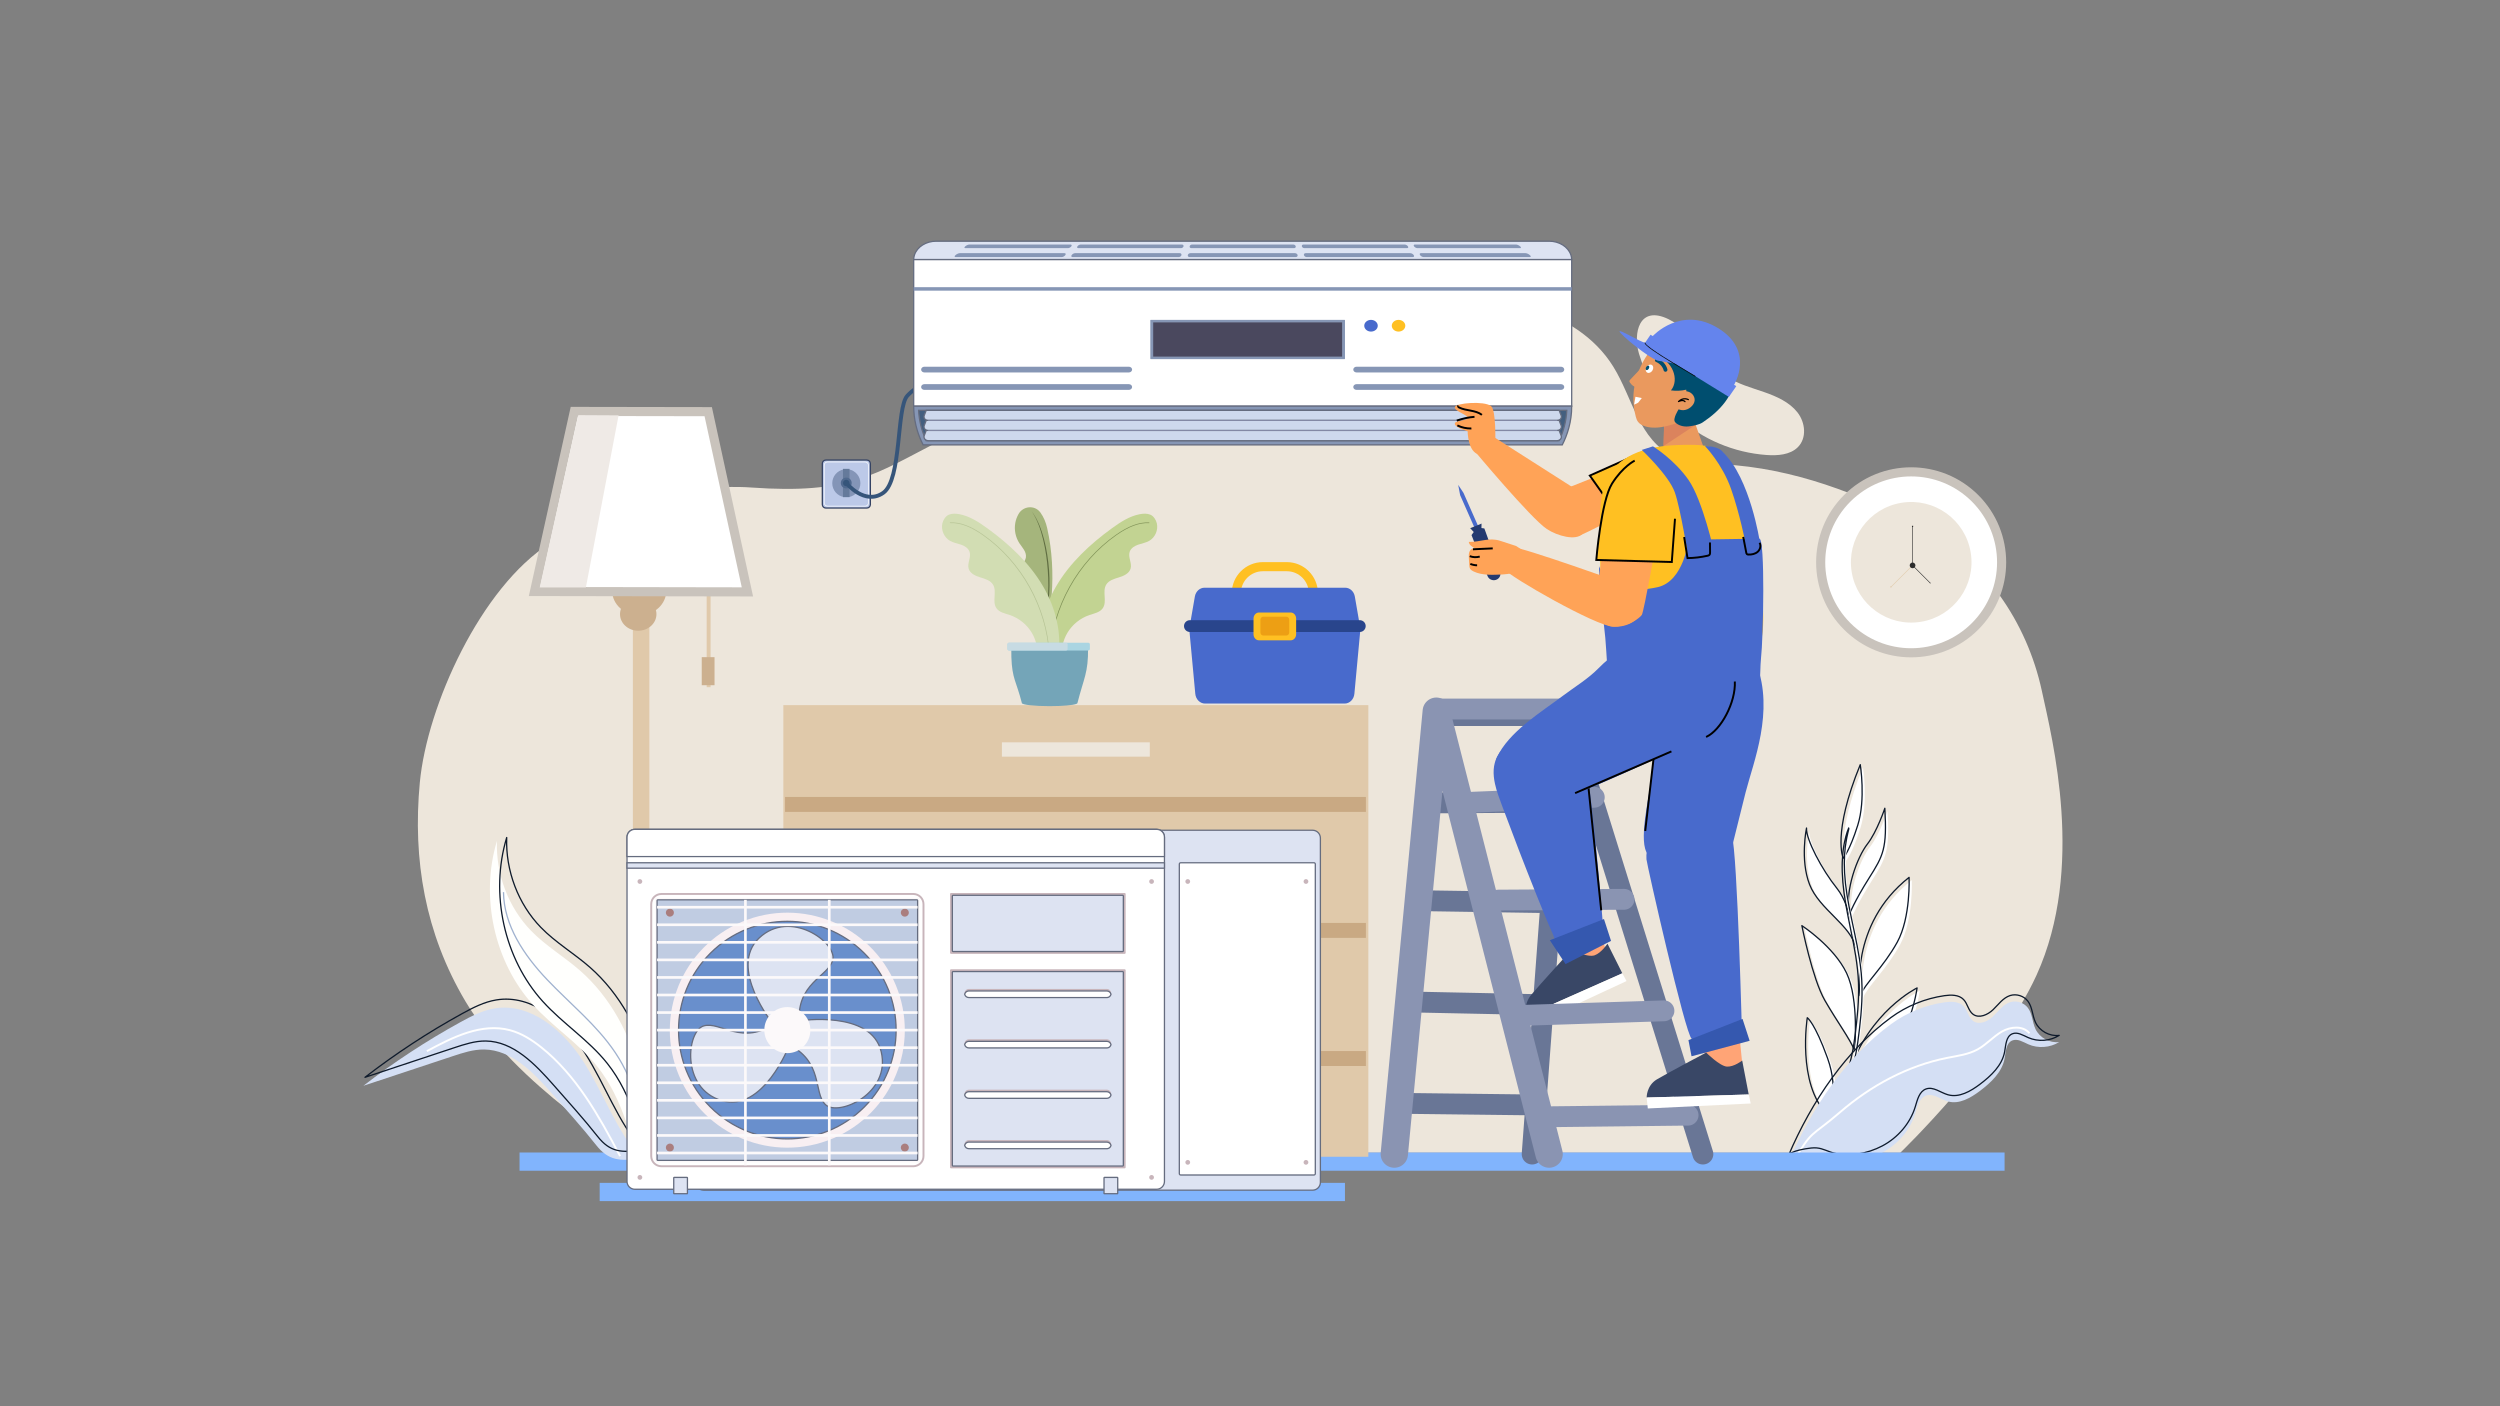 <?xml version="1.0" encoding="utf-8"?>
<svg xmlns="http://www.w3.org/2000/svg" enable-background="new 0 0 1920 1080" height="1080" viewBox="0 0 1920 1080" width="1920">
  <rect x="0" y="0" width="1920" height="1080" fill="#808080" stroke="none"/>
  <g id="Cloud_Bg">
    <path d="M754.03,885.31l-268.96,1.5c0,0-89.38-53.24-127.66-117.85c-30.88-52.12-40.57-108.57-35-167.86     c5.57-59.3,47-150.18,99.81-183.72c70.86-44.99,135.29-44.36,154.41-42.99c76.03,5.46,95.28-10.11,145.79-36.16     c110.57-57.03,239.9-100.06,365.81-110.32c56.64-4.61,122.3,7.8,150.75,53.64c14.89,23.99,19.8,56.68,46.48,68.95     c11.43,5.26,24.66,5.42,37.38,6.1c54.49,2.92,105.34,22.56,153.13,47.86c47.81,25.31,80.71,73.14,92.17,126.13     c8.12,37.54,33.3,136.09-4.03,218.22c-28.75,63.26-104.68,136.48-104.68,136.48H754.03z" fill="#ede6db"/>
    <path d="M1289.2,320.93c18.19,16.48,42.5,26.73,67.57,28.51c8.46,0.6,17.92-0.1,23.84-5.87    c7.18-6.99,5.96-19.09-0.2-26.91c-6.16-7.82-15.96-12.21-25.62-15.56c-9.66-3.35-19.78-6.04-28.22-11.62    c-17.89-11.82-25.7-34.87-45.08-44.32c-22.89-11.16-27.35,10.98-22.73,26.53C1264.31,290.37,1274.33,307.46,1289.2,320.93z" fill="#ede6db"/>
  </g>
  <g id="Leaf">
    <g id="Layer_21">
      <path d="M1417.65,661.22c0,0-8.68-18.71,13.09-71.85c0,0,4.34,26.66-1.94,46.55     C1422.52,655.8,1417.65,661.22,1417.65,661.22z" fill="#fff"/>
      <path d="M1415.59,659.11c0,0-8.68-18.71,13.09-71.85c0,0,4.34,26.66-1.94,46.55     C1420.46,653.69,1415.59,659.11,1415.59,659.11z" fill="none" stroke="#0e1a2b" stroke-linecap="round" stroke-linejoin="round" stroke-miterlimit="10"/>
    </g>
    <g id="Layer_20">
      <path d="M1427.27,729.95c0,0-2.66-30.94-14.31-45.42c-11.66-14.48-24.06-38-23.48-46.48c0,0-5.09,24.2,2.34,43.36     C1399.25,700.56,1423.81,712.82,1427.27,729.95z" fill="#fff"/>
      <path d="M1425.2,727.84c0,0-2.66-30.95-14.31-45.43c-11.66-14.48-24.06-38-23.48-46.48c0,0-5.09,24.2,2.34,43.36     C1397.19,698.45,1421.75,710.71,1425.2,727.84z" fill="none" stroke="#0e1a2b" stroke-linecap="round" stroke-linejoin="round" stroke-miterlimit="10"/>
    </g>
    <g id="Layer_19">
      <path d="M1422.34,704.35c0,0,4.04-10.25,15.11-27.79c11.07-17.54,13.94-22.6,12.17-53.71c0,0-5.98,17.98-13.46,27.57     C1428.69,660.01,1418.71,685.8,1422.34,704.35z" fill="#fff"/>
      <path d="M1420.27,702.24c0,0,4.04-10.25,15.11-27.79c11.07-17.54,13.94-22.6,12.17-53.71c0,0-5.98,17.98-13.46,27.57     C1426.62,657.9,1416.64,683.7,1420.27,702.24z" fill="none" stroke="#0e1a2b" stroke-linecap="round" stroke-linejoin="round" stroke-miterlimit="10"/>
    </g>
    <g id="Layer_18">
      <path d="M1430.68,766.74c0,0-8.72-54.32,37.56-90.81c0,0,1.39,30.68-9.06,49.72S1433.92,757.91,1430.68,766.74z" fill="#fff"/>
      <path d="M1428.61,764.63c0,0-8.72-54.32,37.56-90.81c0,0,1.39,30.68-9.06,49.72     C1446.67,742.58,1431.86,755.8,1428.61,764.63z" fill="none" stroke="#0e1a2b" stroke-linecap="round" stroke-linejoin="round" stroke-miterlimit="10"/>
    </g>
    <g id="Layer_17">
      <path d="M1426.38,808.95c0,0,3.68-39.11-6.15-59.57c-9.83-20.46-34.33-36.39-34.33-36.39s8.03,40.69,17.64,57.41     C1413.14,787.11,1423.04,800.21,1426.38,808.95z" fill="#fff"/>
      <path d="M1424.31,806.85c0,0,3.68-39.11-6.15-59.57c-9.83-20.46-34.33-36.39-34.33-36.39s8.03,40.69,17.64,57.41     C1411.08,785.01,1420.98,798.1,1424.31,806.85z" fill="none" stroke="#0e1a2b" stroke-linecap="round" stroke-linejoin="round" stroke-miterlimit="10"/>
    </g>
    <g id="Layer_16">
      <path d="M1474.39,760.85c0,0-36.58,17.75-52.43,65.2c0,0,31.98-15.02,40.86-30.08     C1471.69,780.91,1474.39,760.85,1474.39,760.85z" fill="#fff"/>
      <path d="M1472.32,758.74c0,0-36.58,17.75-52.43,65.2c0,0,31.98-15.02,40.86-30.08     C1469.63,778.8,1472.32,758.74,1472.32,758.74z" fill="none" stroke="#0e1a2b" stroke-linecap="round" stroke-linejoin="round" stroke-miterlimit="10"/>
    </g>
    <g id="Layer_15">
      <path d="M1405.43,857.93c0,0,9.96-16.02,0.16-43.22c-9.8-27.21-15.54-30.98-15.54-30.98S1382,834.66,1405.43,857.93z" fill="#fff"/>
      <path d="M1403.37,855.82c0,0,9.96-16.02,0.16-43.22c-9.8-27.21-15.54-30.98-15.54-30.98     S1379.94,832.55,1403.37,855.82z" fill="none" stroke="#0e1a2b" stroke-linecap="round" stroke-linejoin="round" stroke-miterlimit="10"/>
    </g>
    <g id="Layer_14">
      <path d="M1399.1,862.24c-0.46,0.58-0.91,1.15-1.35,1.72c-0.44,0.57-0.87,1.13-1.33,1.66      c-0.89,1.08-1.76,2.12-2.59,3.13c-0.86,0.98-1.64,1.88-2.33,2.71c-0.34,0.42-0.67,0.8-0.99,1.16c-0.31,0.37-0.6,0.71-0.88,1.03      c-1.06,1.29-1.51,2.04-1.33,2.24c0.17,0.19,0.53,0.13,1.08-0.19c0.55-0.32,1.24-0.81,2.06-1.49c0.85-0.67,1.77-1.57,2.84-2.65      c0.53-0.54,1.12-1.1,1.7-1.74c0.58-0.64,1.21-1.32,1.87-2.05c1.42-1.59,4.83-5.38,9.43-11.94c0.56-0.83,1.13-1.69,1.71-2.58      c0.29-0.44,0.59-0.89,0.89-1.34c0.29-0.46,0.57-0.93,0.86-1.41c0.58-0.96,1.18-1.93,1.77-2.94c0.57-1.02,1.15-2.08,1.75-3.15      c2.32-4.34,4.62-9.21,6.7-14.67c2.08-5.45,3.84-11.37,5.2-17.71c1.33-6.34,2.21-13.06,3.02-20.07c0.81-7.01,1.5-14.1,1.81-21.28      c0.31-7.17,0.25-14.43-0.44-21.69c-1.35-14.52-4.62-28.22-7.39-41.47c-1.41-6.62-2.63-12.88-3.57-18.8      c-0.93-5.92-1.54-11.52-1.83-16.76c-0.59-10.47,0.16-18.91,1.35-25.18c0.15-0.78,0.28-1.52,0.41-2.21      c0.16-0.68,0.3-1.31,0.43-1.9c0.13-0.59,0.25-1.12,0.35-1.61c0.12-0.48,0.24-0.92,0.33-1.31c0.39-1.55,0.53-2.35,0.42-2.39      c-0.08-0.03-0.39,0.69-0.93,2.16c-0.13,0.37-0.28,0.78-0.45,1.25c-0.14,0.47-0.29,0.99-0.46,1.55      c-0.16,0.57-0.34,1.18-0.54,1.84c-0.17,0.66-0.33,1.38-0.52,2.15c-0.39,1.52-0.67,3.2-1.01,4.99c-0.26,1.8-0.57,3.74-0.75,5.81      c-0.41,4.14-0.6,8.81-0.44,13.99c0.15,5.18,0.63,10.71,1.42,16.56c0.77,5.85,1.91,12.01,3.19,18.49      c1.29,6.48,2.69,13.03,3.96,19.67c0.65,3.32,1.23,6.67,1.78,10.04c0.53,3.38,1.01,6.78,1.37,10.21      c1.56,13.73,0.77,27.33-0.66,40.59c-0.73,6.63-1.48,12.94-2.46,18.84c-0.5,2.95-1.04,5.8-1.72,8.54      c-0.63,2.75-1.38,5.38-2.15,7.92c-3.17,10.14-7.09,18.01-10.49,23.98c-0.86,1.49-1.67,2.78-2.36,3.94      c-0.71,1.14-1.37,2.09-1.89,2.9c-1.05,1.63-1.78,2.57-2.02,2.93c-0.71,0.98-1.43,2.05-2.25,3.12c-0.4,0.54-0.82,1.09-1.24,1.66      c-0.21,0.29-0.42,0.57-0.64,0.87C1399.56,861.67,1399.33,861.95,1399.1,862.24z" fill="#fff"/>
      <path d="M1397.99,860.65c-0.46,0.58-0.91,1.15-1.36,1.72c-0.44,0.57-0.87,1.13-1.33,1.66      c-0.89,1.08-1.76,2.12-2.59,3.13c-0.86,0.98-1.64,1.88-2.33,2.71c-0.34,0.42-0.67,0.8-0.99,1.16c-0.31,0.37-0.6,0.71-0.88,1.03      c-1.06,1.29-1.51,2.04-1.33,2.24c0.17,0.19,0.53,0.13,1.08-0.19c0.55-0.32,1.24-0.81,2.06-1.49c0.85-0.67,1.77-1.57,2.84-2.65      c0.53-0.54,1.12-1.1,1.7-1.74c0.58-0.64,1.21-1.32,1.87-2.05c1.42-1.59,4.83-5.38,9.43-11.94c0.56-0.83,1.12-1.69,1.71-2.58      c0.29-0.44,0.59-0.89,0.89-1.34c0.29-0.46,0.57-0.93,0.86-1.41c0.58-0.96,1.18-1.93,1.77-2.94c0.57-1.02,1.15-2.08,1.75-3.15      c2.32-4.34,4.62-9.21,6.7-14.67c2.08-5.45,3.84-11.37,5.2-17.71c1.33-6.34,2.21-13.06,3.02-20.07c0.81-7.01,1.5-14.1,1.81-21.28      c0.31-7.17,0.25-14.43-0.44-21.69c-1.35-14.52-4.62-28.22-7.39-41.47c-1.41-6.62-2.63-12.88-3.57-18.8      c-0.93-5.93-1.54-11.52-1.83-16.76c-0.59-10.47,0.16-18.91,1.35-25.18c0.15-0.78,0.28-1.52,0.41-2.21      c0.16-0.68,0.3-1.31,0.43-1.9c0.13-0.59,0.25-1.12,0.35-1.61c0.12-0.48,0.24-0.92,0.33-1.31c0.39-1.55,0.53-2.35,0.42-2.39      c-0.08-0.03-0.39,0.69-0.93,2.16c-0.13,0.37-0.28,0.78-0.45,1.25c-0.14,0.47-0.29,0.99-0.46,1.55      c-0.16,0.57-0.34,1.18-0.54,1.84c-0.17,0.66-0.33,1.38-0.52,2.15c-0.39,1.52-0.67,3.2-1.01,4.99c-0.26,1.8-0.57,3.74-0.75,5.81      c-0.41,4.14-0.6,8.81-0.44,13.99c0.15,5.18,0.63,10.71,1.42,16.56c0.77,5.85,1.91,12.01,3.19,18.49      c1.29,6.49,2.69,13.03,3.96,19.67c0.65,3.32,1.23,6.67,1.78,10.04c0.53,3.38,1.01,6.78,1.37,10.21      c1.56,13.73,0.77,27.33-0.66,40.59c-0.73,6.63-1.48,12.94-2.46,18.84c-0.5,2.95-1.04,5.8-1.72,8.54      c-0.63,2.75-1.38,5.38-2.15,7.92c-3.17,10.14-7.09,18.01-10.49,23.98c-0.86,1.49-1.67,2.78-2.36,3.94      c-0.71,1.14-1.37,2.09-1.89,2.9c-1.05,1.63-1.78,2.57-2.02,2.93c-0.71,0.98-1.43,2.05-2.25,3.11c-0.4,0.54-0.82,1.09-1.24,1.66      c-0.21,0.29-0.42,0.57-0.64,0.87C1398.45,860.07,1398.22,860.36,1397.99,860.65z" fill="none" stroke="#0e1a2b" stroke-linecap="round" stroke-linejoin="round" stroke-miterlimit="10"/>
    </g>
  </g>
  <g id="Leaf_00000044156234271445104300000007090957042326517651_">
    <g id="Layer_23">
      <path d="M1407.27,832.63c12.88-17.62,27.9-33.54,44.98-46.06c12.06-8.84,26.31-14.65,41.1-16.78     c5.13-0.74,11.07-0.77,14.67,2.96c3.15,3.26,3.65,8.65,7.31,11.34c4.61,3.39,11.24,0.43,15.37-3.54     c4.13-3.97,7.61-9.1,13.06-10.85c4.87-1.56,10.62,0.28,13.69,4.36c3.46,4.6,3.34,10.96,5.77,16.17     c3.14,6.73,10.86,10.99,18.23,10.07c-7,4.39-16.2,5.05-23.75,1.71c-4-1.77-8.35-4.63-12.36-2.88c-4.78,2.09-4.82,8.65-5.78,13.78     c-1.95,10.51-10.43,18.48-18.97,24.92c-7.14,5.38-15.94,10.5-24.55,8.07c-5.71-1.61-11.2-6.46-16.8-4.47     c-5.24,1.86-6.7,8.37-8.32,13.7c-3.92,12.84-13.41,23.74-25.28,30.03c-11.49,6.09-27.13,9.16-39.64,4.77     c-5.61-1.97-8.66-3.82-15.08-3.13c-3.34,0.36-15.84,2.15-17.36,5.73C1382.31,872.01,1393.58,851.36,1407.27,832.63z" fill="#d4dff4"/>
      <path d="M1376.63,893.53c15.57-26.9,13.09-19.15,36.63-39.45c23.54-20.29,51.78-35.61,82.27-41.65     c7.94-1.57,16.2-2.58,23.29-6.49c6.75-3.72,11.94-9.82,18.62-13.68c6.68-3.86,16.35-4.71,21.18,1.31" fill="none" stroke="#fff" stroke-miterlimit="10" stroke-width="1.5"/>
    </g>
    <path d="M1407.27,827.51c12.88-17.62,27.9-33.54,44.98-46.06c12.06-8.84,26.31-14.65,41.1-16.78    c5.13-0.74,11.07-0.77,14.67,2.96c3.15,3.26,3.65,8.65,7.31,11.34c4.61,3.39,11.24,0.43,15.37-3.54    c4.13-3.97,7.61-9.1,13.06-10.85c4.87-1.56,10.62,0.28,13.69,4.36c3.46,4.6,3.34,10.96,5.77,16.17    c3.14,6.73,10.86,10.99,18.23,10.07c-7,4.39-16.2,5.05-23.75,1.71c-4-1.77-8.35-4.63-12.36-2.88c-4.78,2.09-4.82,8.65-5.78,13.78    c-1.95,10.51-10.43,18.48-18.97,24.92c-7.14,5.38-15.94,10.5-24.55,8.07c-5.71-1.61-11.2-6.46-16.8-4.47    c-5.24,1.86-6.7,8.37-8.32,13.7c-3.92,12.84-13.41,23.74-25.28,30.03c-11.49,6.09-27.13,9.16-39.64,4.77    c-5.61-1.97-8.66-3.82-15.08-3.13c-3.34,0.36-15.84,2.15-17.36,5.73C1382.31,866.89,1393.58,846.24,1407.27,827.51z" fill="none" id="Layer_22" stroke="#0e1a2b" stroke-linecap="round" stroke-linejoin="round" stroke-miterlimit="10"/>
  </g>
  <line fill="none" id="Line" stroke="#81b4fd" stroke-miterlimit="10" stroke-width="14" x1="399.01" x2="1539.51" y1="892.12" y2="892.12"/>
  <g id="Table">
    <rect fill="#e0c9aa" height="346.85" width="449.28" x="601.61" y="541.54"/>
    <rect fill="#c9a983" height="11.48" width="446.09" x="602.92" y="612.06"/>
    <rect fill="#c9a983" height="11.48" width="446.09" x="602.92" y="708.81"/>
    <rect fill="#c9a983" height="11.48" width="446.09" x="602.92" y="807.21"/>
    <line fill="none" stroke="#ede6db" stroke-miterlimit="10" stroke-width="11" x1="769.46" x2="883.04" y1="575.61" y2="575.61"/>
    <line fill="none" stroke="#ede6db" stroke-miterlimit="10" stroke-width="11" x1="769.46" x2="883.04" y1="672.36" y2="672.36"/>
    <line fill="none" stroke="#ede6db" stroke-miterlimit="10" stroke-width="11" x1="769.46" x2="883.04" y1="765.84" y2="765.84"/>
  </g>
  <g id="tool_Box">
    <path d="M1008.67,462.42h-59.18v-6.79c0-11.28,9.15-20.43,20.43-20.43h18.32c11.28,0,20.43,9.15,20.43,20.43V462.42z" fill="none" stroke="#ffc022" stroke-miterlimit="10" stroke-width="7"/>
    <path d="M1032.67,540.34H925.48c-3.86,0-7.1-3.24-7.5-7.5l-4.82-51.74h131.83l-4.82,51.74    C1039.77,537.1,1036.54,540.34,1032.67,540.34z" fill="#486acc"/>
    <path d="M1044.85,483.23H913.3l4.35-25.09c0.68-3.94,3.79-6.78,7.4-6.78h108.06c3.61,0,6.72,2.85,7.4,6.78    L1044.85,483.23z" fill="#486acc"/>
    <path d="M1044.3,485.37H913.85c-2.51,0-4.54-2.03-4.54-4.54l0,0c0-2.51,2.03-4.54,4.54-4.54h130.46    c2.51,0,4.54,2.03,4.54,4.54l0,0C1048.84,483.34,1046.81,485.37,1044.3,485.37z" fill="#29458c"/>
    <path d="M991.26,491.77h-24.38c-2.3,0-4.17-2.07-4.17-4.63v-12.1c0-2.55,1.87-4.63,4.17-4.63h24.38    c2.3,0,4.17,2.07,4.17,4.63v12.1C995.43,489.7,993.57,491.77,991.26,491.77z" fill="#ffc022"/>
    <path d="M987.99,488.07h-17.84c-1.19,0-2.15-1.07-2.15-2.38v-9.68c0-1.32,0.96-2.38,2.15-2.38h17.84    c1.19,0,2.15,1.07,2.15,2.38v9.68C990.14,487,989.18,488.07,987.99,488.07z" fill="#ed9f14"/>
  </g>
  <g id="Plant">
    <g id="Leaf_00000046327075053018236560000011870619021213078963_">
      <path d="M793.82,483.85c2.31-7.49,0.27-16.16-5.13-21.84c-1.96-2.06-4.52-4.23-4.26-7.06     c0.32-3.4,4.67-5.61,4.4-9.02c-0.24-3.06-4.1-4.7-4.77-7.7c-0.79-3.51,3.07-6.34,3.78-9.86c0.42-2.06-0.29-4.19-1.35-6     c-1.06-1.81-2.45-3.4-3.6-5.16c-2.96-4.54-4.11-10.23-3.16-15.56c0.43-2.41,1.29-4.75,2.5-6.88c3.51-6.16,12.16-7.06,16.54-1.49     c0.09,0.12,0.19,0.24,0.28,0.37c2.55,3.5,4.2,7.62,5.16,11.84c7.96,34.88,2.77,73.39-3.96,81.5L793.82,483.85z" fill="#a5b57c"/>
      <path d="M792.29,392.62c2.43,3.14,4.27,6.72,5.83,10.37c1.53,3.68,2.74,7.48,3.76,11.33     c1.03,3.85,1.79,7.76,2.42,11.69c0.62,3.93,1.08,7.89,1.38,11.86c0.27,3.97,0.4,7.95,0.34,11.93c-0.07,3.98-0.26,7.96-0.75,11.91     c-0.47,3.95-1.15,7.88-2.16,11.74c-1.04,3.84-2.36,7.62-4.26,11.11c1.7-3.59,2.92-7.37,3.79-11.23c0.9-3.85,1.49-7.77,1.87-11.7     c0.75-7.87,0.8-15.81,0.18-23.69c-0.54-7.89-1.7-15.74-3.54-23.43c-0.93-3.84-2.04-7.64-3.47-11.33     C796.27,399.48,794.54,395.9,792.29,392.62z" fill="#5f6d41"/>
    </g>
    <g id="Leaf_00000065076820085960892430000010463967760653804469_">
      <path d="M882.52,415.42c-2.59,1.45-5.6,1.91-8.41,2.89c-2.81,0.97-5.64,2.73-6.55,5.56     c-1.33,4.12,1.92,8.64,0.74,12.8c-1.06,3.73-5.15,5.6-8.85,6.73c-3.7,1.14-7.85,2.28-9.87,5.58c-3.25,5.3,0.9,13-2.63,18.12     c-2.22,3.22-6.52,4-10.22,5.24c-7.05,2.36-13.2,7.32-16.99,13.72c-3.38,5.7-4.86,12.5-4.2,19.09h-15.98     c-3.03-18.62,1.9-38.22,11.43-54.63c10.51-18.1,26.22-32.68,43.16-44.95c6.46-4.68,13.37-9.17,21.2-10.67     c2.68-0.51,5.54-0.65,8.08,0.37c2.54,1.02,4.42,4.03,5.03,6.69C889.65,407.09,887.1,412.85,882.52,415.42z" fill="#c2d392"/>
      <path d="M806.62,502.21l-0.5-0.03c1-17.69,6.23-35.49,15.12-51.48c8.89-15.99,21.26-29.82,35.76-40     c9.74-6.84,17.9-9.84,25.67-9.46l-0.02,0.5c-7.66-0.38-15.71,2.6-25.36,9.37C828.04,431.63,808.63,466.54,806.62,502.21z" fill="#7f9156"/>
    </g>
    <g id="Leaf_00000155854523873153815750000016634312960515128462_">
      <path d="M729.69,415.42c2.59,1.45,5.6,1.91,8.41,2.89c2.81,0.97,5.64,2.73,6.55,5.56c1.33,4.12-1.92,8.64-0.74,12.8     c1.06,3.73,5.15,5.6,8.85,6.73c3.7,1.14,7.85,2.28,9.87,5.58c3.25,5.3-0.9,13,2.63,18.12c2.22,3.22,6.52,4,10.22,5.24     c7.05,2.36,13.2,7.32,16.99,13.72c3.38,5.7,4.86,12.5,4.2,19.09h15.98c3.03-18.62-1.9-38.22-11.43-54.63     c-10.51-18.1-26.22-32.68-43.17-44.95c-6.46-4.68-13.37-9.17-21.2-10.67c-2.69-0.51-5.54-0.65-8.08,0.37     c-2.54,1.02-4.42,4.03-5.03,6.69C722.56,407.09,725.11,412.85,729.69,415.42z" fill="#d2ddb3"/>
      <path d="M805.59,502.21c-2.01-35.67-21.43-70.58-50.67-91.1c-9.65-6.77-17.7-9.75-25.36-9.37l-0.03-0.5     c7.77-0.39,15.93,2.62,25.67,9.46c14.5,10.18,26.87,24.01,35.76,40c8.89,15.99,14.12,33.79,15.12,51.48L805.59,502.21z" fill="#62743a" opacity=".25"/>
    </g>
    <g id="Pot">
      <path d="M827.48,539.93c0,1.03-5.69,1.9-13.69,2.24c-2.38,0.11-4.96,0.16-7.66,0.16c-5.9,0-11.23-0.27-15.09-0.7     c-3.87-0.43-6.25-1.03-6.25-1.69c-4.27-16.87-7.51-18.41-8.06-35.35c-0.09-2.66-0.11-5.32-0.06-7.97h58.93l0.02,0.95     C835.87,516.77,832.34,520.73,827.48,539.93z" fill="#74a5b8"/>
      <path d="M837.02,494.82v3.57c0,0.66-0.54,1.2-1.21,1.2h-60.85c-0.66,0-1.21-0.54-1.21-1.2v-3.57     c0-0.66,0.54-1.2,1.21-1.2h60.85C836.48,493.62,837.02,494.16,837.02,494.82z" fill="#aad5e2"/>
      <path d="M819.94,494.82v3.57c0,0.66-0.54,1.2-1.21,1.2h-43.77c-0.66,0-1.21-0.54-1.21-1.2v-3.57     c0-0.66,0.54-1.2,1.21-1.2h43.77C819.41,493.62,819.94,494.16,819.94,494.82z" fill="#c7dbe3"/>
    </g>
  </g>
  <g id="lamp">
    <line fill="none" stroke="#e0c9aa" stroke-miterlimit="10" stroke-width="3" x1="544.22" x2="544.22" y1="437.79" y2="527.76"/>
    <rect fill="#ccb08f" height="21.55" width="9.83" x="538.93" y="504.7"/>
    <rect fill="#e0c9aa" height="477.06" width="12.66" x="486.05" y="411.33"/>
    <ellipse cx="490.92" cy="453.67" fill="#ccb08f" rx="20.79" ry="18.9"/>
    <ellipse cx="490.16" cy="471.68" fill="#ccb08f" rx="13.99" ry="12.72"/>
    <polygon fill="#fff" points="574.02 454.57 410.5 454.27 441.11 315.98 543.91 316.16" stroke="#c9c3bc" stroke-miterlimit="10" stroke-width="7"/>
    <polygon fill="#efeae6" points="449.96 451.18 475.07 318.99 444.12 318.82 414.51 451.18"/>
  </g>
  <g id="Leaf_00000142143440731758636520000015224785535496227248_">
    <g id="Layer_33">
      <path d="M424.1,840.07c-14.3-16.28-31.12-33.81-52.29-34.06c-8.26-0.1-16.3,2.54-24.18,5.15      c-22.85,7.57-45.71,15.15-68.56,22.72c23.59-18.21,48.51-34.55,74.47-48.83c8.38-4.61,17.03-9.06,26.39-10.6      c27.49-4.53,52.96,17.02,68.33,41.2c15.38,24.18,25.07,52.4,43.75,73.91c-15.99,2.59-24.84,1.69-34.21-10.17      C447.12,865.86,435.49,853.04,424.1,840.07z" fill="#d4dff4"/>
      <path d="M327.85,807.29c19.91-10.79,42.17-21.91,63.91-16.07c8.8,2.36,16.75,7.4,23.96,13.16      c26.77,21.39,44.34,52.67,60.51,83.53" fill="none" stroke="#fff" stroke-miterlimit="10" stroke-width="1.5"/>
    </g>
    <path d="M425.35,833.56c-14.3-16.28-31.12-33.81-52.29-34.06c-8.26-0.1-16.3,2.54-24.18,5.15    c-22.85,7.57-45.71,15.15-68.56,22.72c23.59-18.21,48.51-34.55,74.47-48.83c8.38-4.61,17.03-9.06,26.39-10.6    c27.49-4.53,52.96,17.02,68.33,41.2c15.38,24.18,25.07,52.4,43.75,73.91c-15.99,2.59-24.84,1.69-34.21-10.17    C448.37,859.36,436.74,846.53,425.35,833.56z" fill="none" id="Layer_32" stroke="#0e1a2b" stroke-linecap="round" stroke-linejoin="round" stroke-miterlimit="10"/>
  </g>
  <g id="Leaf_00000170967941335884049650000012274563361403672511_">
    <g id="Layer_31">
      <path d="M458.86,819.25c-14.34-18.03-34.1-30.5-49.51-47.55c-29.7-32.84-40.7-82.82-27.7-125.87      c-0.92,25.43,8.82,51.09,26.19,68.98c11.35,11.69,25.49,19.95,37.7,30.66c23.16,20.32,38.71,49.16,46.12,79.75      c5.04,20.8,9.53,48.57,4.1,69.47c-10.61-3.96-11.74-23.86-15.15-33.75C475.44,845.98,468.64,831.55,458.86,819.25z" fill="#fffffd"/>
      <path d="M386.68,685.17c0.3,25.63,15.86,48.59,33.51,67.18c17.65,18.59,38.13,34.81,52.37,56.12      c15.27,22.86,22.49,50.98,20.13,78.36" fill="none" stroke="#9fb1ce" stroke-miterlimit="10"/>
    </g>
    <path d="M466.35,816.64c-14.34-18.03-34.1-30.5-49.51-47.55c-29.7-32.84-40.7-82.82-27.7-125.87     c-0.92,25.43,8.82,51.09,26.19,68.98c11.35,11.69,25.49,19.95,37.7,30.66c23.16,20.32,38.71,49.16,46.12,79.75     c5.04,20.8,7.82,42.94,2.38,63.83c-10.61-3.96-10.02-18.22-13.43-28.12C482.93,843.38,476.13,828.94,466.35,816.64z" fill="none" id="Layer_30" stroke="#0e1a2b" stroke-linecap="round" stroke-linejoin="round" stroke-miterlimit="10"/>
  </g>
  <g id="Watch">
    <circle cx="1467.78" cy="431.86" fill="#fff" r="69.48" stroke="#c9c3bc" stroke-miterlimit="10" stroke-width="7" transform="rotate(-45.001 1467.782 431.88)"/>
    <circle cx="1467.78" cy="431.86" fill="#ede6db" r="46.31" transform="rotate(-9.213 1467.664 431.689)"/>
    <line fill="none" stroke="#e1ccaf" stroke-linecap="round" stroke-linejoin="round" stroke-width=".458" x1="1452.24" x2="1468.85" y1="450.83" y2="434.22"/>
    <rect fill="#e1ccaf" height=".91" transform="rotate(-45.004 1452.164 450.79)" width=".91" x="1451.8" y="450.36"/>
    <line fill="none" stroke="#2c2c2c" stroke-linecap="round" stroke-linejoin="round" stroke-width=".458" x1="1468.85" x2="1468.85" y1="434.22" y2="404.23"/>
    <rect fill="#2c2c2c" height=".91" width=".91" x="1468.39" y="403.8"/>
    <g>
      <line fill="none" stroke="#2c2c2c" stroke-linecap="round" stroke-linejoin="round" stroke-width=".458" x1="1482.46" x2="1468.85" y1="447.83" y2="434.22"/>
      <rect fill="#2c2c2c" height=".14" transform="rotate(-44.984 1482.4 447.86)" width=".89" x="1482.01" y="447.77"/>
    </g>
    <path d="M1471.04,434.22c0,1.21-0.98,2.19-2.19,2.19c-1.21,0-2.19-0.98-2.19-2.19c0-1.21,0.98-2.19,2.19-2.19    C1470.06,432.03,1471.04,433.01,1471.04,434.22z" fill="#2c2c2c"/>
  </g>
  <g id="AC">
    <path d="M668.43,387.47c0,1.5-1.21,2.71-2.72,2.71h-31.44c-1.5,0-2.72-1.21-2.72-2.71v-31.45       c0-1.5,1.21-2.71,2.72-2.71h31.44c1.5,0,2.72,1.21,2.72,2.71V387.47z" fill="#bcc9e8" stroke="#354363" stroke-miterlimit="10"/>
    <path d="M664.46,388.98h-28.94c-1.52,0-2.76-1.24-2.76-2.76v-28.94c0-1.52,1.24-2.76,2.76-2.76h28.94       c1.52,0,2.76,1.24,2.76,2.76v28.94C667.22,387.74,665.98,388.98,664.46,388.98z M635.52,355.05c-1.23,0-2.24,1-2.24,2.24v28.94       c0,1.23,1,2.23,2.24,2.23h28.94c1.23,0,2.23-1,2.23-2.23v-28.94c0-1.23-1-2.24-2.23-2.24H635.52z" fill="#fff"/>
    <path d="M660.78,371.11c0,5.3-3.81,9.71-8.85,10.63v-1.78c0-0.26-0.2-0.45-0.45-0.45h-2.82       c-0.25,0-0.45,0.2-0.45,0.45v1.81c-5.12-0.85-9.04-5.29-9.04-10.66c0-5.36,3.92-9.81,9.04-10.66v1.71       c0,0.25,0.21,0.45,0.45,0.45h2.82c0.25,0,0.45-0.2,0.45-0.45v-1.68C656.96,361.4,660.78,365.81,660.78,371.11z" fill="#8495b7"/>
    <rect fill="#657a9b" height="21.75" width="5.02" x="647.41" y="360.07"/>
    <path d="M654.1,370.95c0,2.31-1.87,4.18-4.18,4.18c-2.31,0-4.18-1.87-4.18-4.18s1.87-4.18,4.18-4.18     C652.23,366.77,654.1,368.64,654.1,370.95z" fill="#50698e"/>
    <path d="M652.43,370.95c0,1.39-1.12,2.51-2.51,2.51s-2.51-1.12-2.51-2.51s1.12-2.51,2.51-2.51     S652.43,369.56,652.43,370.95z" fill="#36557a"/>
    <path d="M649.92,370.95c0,0,14.22,17.57,28.44,7.53c14.22-10.04,10.04-65.25,18.4-74.45     c8.37-9.2,16.73-9.2,16.73-9.2" fill="none" stroke="#36557a" stroke-miterlimit="10" stroke-width="3"/>
    <g>
      <rect fill="#fff" height="112.64" stroke="#656c7f" stroke-miterlimit="10" width="505.35" x="701.71" y="199.3"/>
      <path d="M1207.06,311.94c0,12.05-3.36,22.11-7.24,29.71H708.95c-3.5-6.87-6.59-15.74-7.15-26.29      c-0.06-1.12-0.09-2.26-0.09-3.42H1207.06z" fill="#8696b5" stroke="#656c7f" stroke-miterlimit="10"/>
      <path d="M711.39,338.45c-3.49-7.42-5.48-15.22-5.9-23.23c0-0.03,0-0.06,0-0.08h497.81      c-0.41,8.04-2.4,15.86-5.91,23.32H711.39z" fill="#445f7f" stroke="#656c7f" stroke-miterlimit="10"/>
      <path d="M1032.66,275.81H883.74c-0.16,0-0.3-0.13-0.3-0.3v-29.55c0-0.16,0.13-0.3,0.3-0.3h148.92      c0.16,0,0.3,0.13,0.3,0.3v29.55C1032.95,275.67,1032.82,275.81,1032.66,275.81z" fill="#8696b5"/>
      <path d="M885.65,273.83v-26.19c0-0.03,0.03-0.06,0.06-0.06h144.96c0.03,0,0.06,0.03,0.06,0.06v26.19      c0,0.03-0.03,0.06-0.06,0.06H885.72C885.68,273.89,885.65,273.86,885.65,273.83z" fill="#4a485e"/>
      <path d="M1207.06,199.3H701.71c0-1.23,0.23-2.42,0.6-3.56c2.14-6.31,9.03-10.51,16.61-10.51h470.91      c7.58,0,14.47,4.2,16.61,10.51C1206.83,196.88,1207.06,198.07,1207.06,199.3z" fill="#dde3f2" stroke="#656c7f" stroke-miterlimit="10"/>
      <path d="M820.2,190.59h-78.84c-0.89,0-0.91-0.64-0.05-1.41l0,0c0.85-0.77,2.26-1.39,3.14-1.39h77.7      c0.88,0,1.17,0.62,0.64,1.39l0,0C822.26,189.95,821.1,190.59,820.2,190.59z" fill="#8696b5"/>
      <path d="M815.46,197.43h-81.62c-0.93,0-0.92-0.68,0-1.51l0,0c0.92-0.83,2.39-1.49,3.3-1.49h80.4      c0.91,0,1.2,0.66,0.63,1.49l0,0C817.6,196.75,816.39,197.43,815.46,197.43z" fill="#8696b5"/>
      <path d="M907,190.59h-78.84c-0.89,0-1.2-0.64-0.69-1.41l0,0c0.51-0.77,1.63-1.39,2.51-1.39h77.7      c0.88,0,1.45,0.62,1.27,1.39l0,0C908.77,189.95,907.9,190.59,907,190.59z" fill="#8696b5"/>
      <path d="M905.33,197.43h-81.62c-0.92,0-1.23-0.68-0.68-1.51l0,0c0.55-0.83,1.72-1.49,2.63-1.49h80.4      c0.91,0,1.49,0.66,1.3,1.49l0,0C907.17,196.75,906.26,197.43,905.33,197.43z" fill="#8696b5"/>
      <path d="M993.81,190.59h-78.84c-0.89,0-1.48-0.64-1.32-1.41l0,0c0.16-0.77,1.01-1.39,1.89-1.39h77.7      c0.88,0,1.73,0.62,1.89,1.39l0,0C995.29,189.95,994.7,190.59,993.81,190.59z" fill="#8696b5"/>
      <path d="M995.2,197.43h-81.62c-0.93,0-1.53-0.68-1.35-1.51l0,0c0.17-0.83,1.05-1.49,1.97-1.49h80.4      c0.91,0,1.79,0.66,1.97,1.49l0,0C996.73,196.75,996.12,197.43,995.2,197.43z" fill="#8696b5"/>
      <path d="M1080.61,190.59h-78.84c-0.89,0-1.77-0.64-1.95-1.41l0,0c-0.18-0.77,0.39-1.39,1.27-1.39h77.7      c0.88,0,2,0.62,2.51,1.39l0,0C1081.81,189.95,1081.5,190.59,1080.61,190.59z" fill="#8696b5"/>
      <path d="M1085.07,197.43h-81.62c-0.92,0-1.84-0.68-2.03-1.51l0,0c-0.2-0.83,0.39-1.49,1.3-1.49h80.4      c0.91,0,2.09,0.66,2.63,1.49l0,0C1086.29,196.75,1085.99,197.43,1085.07,197.43z" fill="#8696b5"/>
      <path d="M1167.41,190.59h-78.84c-0.89,0-2.05-0.64-2.59-1.41l0,0c-0.53-0.77-0.24-1.39,0.64-1.39h77.7      c0.88,0,2.28,0.62,3.14,1.39l0,0C1168.32,189.95,1168.3,190.59,1167.41,190.59z" fill="#8696b5"/>
      <path d="M1174.94,197.43h-81.62c-0.93,0-2.14-0.68-2.71-1.51l0,0c-0.57-0.83-0.28-1.49,0.63-1.49h80.4      c0.91,0,2.39,0.66,3.3,1.49l0,0C1175.86,196.75,1175.86,197.43,1174.94,197.43z" fill="#8696b5"/>
      <rect fill="#8696b5" height="2.68" width="505.35" x="701.71" y="220.55"/>
      <path d="M866.91,299.44H709.97c-1.41,0-2.55-0.99-2.55-2.21l0,0c0-1.22,1.14-2.21,2.55-2.21h156.94      c1.41,0,2.55,0.99,2.55,2.21l0,0C869.45,298.45,868.31,299.44,866.91,299.44z" fill="#8696b5"/>
      <path d="M1198.8,299.44h-156.94c-1.41,0-2.55-0.99-2.55-2.21l0,0c0-1.22,1.14-2.21,2.55-2.21h156.94      c1.41,0,2.55,0.99,2.55,2.21l0,0C1201.35,298.45,1200.21,299.44,1198.8,299.44z" fill="#8696b5"/>
      <path d="M866.91,286.05H709.97c-1.41,0-2.55-0.99-2.55-2.21l0,0c0-1.22,1.14-2.21,2.55-2.21h156.94      c1.41,0,2.55,0.99,2.55,2.21l0,0C869.45,285.07,868.31,286.05,866.91,286.05z" fill="#8696b5"/>
      <path d="M1198.8,286.05h-156.94c-1.41,0-2.55-0.99-2.55-2.21l0,0c0-1.22,1.14-2.21,2.55-2.21h156.94      c1.41,0,2.55,0.99,2.55,2.21l0,0C1201.35,285.07,1200.21,286.05,1198.8,286.05z" fill="#8696b5"/>
      <path d="M1195.75,323H713.03c-2.33,0-3.97-1.98-3.23-3.9l1.54-3.97h486.09l1.54,3.97         C1199.72,321.01,1198.08,323,1195.75,323z" fill="#ced9ed"/>
      <path d="M1195.75,323H713.03c-2.33,0-3.97-1.98-3.23-3.9l1.54-3.97h486.09l1.54,3.97         C1199.72,321.01,1198.08,323,1195.75,323z" fill="none" stroke="#656c7f" stroke-miterlimit="10"/>
      <path d="M1195.75,330.72H713.03c-2.33,0-3.97-1.98-3.23-3.9l1.54-3.97h486.09l1.54,3.97         C1199.72,328.74,1198.08,330.72,1195.75,330.72z" fill="#ced9ed"/>
      <path d="M1195.75,330.72H713.03c-2.33,0-3.97-1.98-3.23-3.9l1.54-3.97h486.09l1.54,3.97         C1199.72,328.74,1198.08,330.72,1195.75,330.72z" fill="none" stroke="#656c7f" stroke-miterlimit="10"/>
      <g>
        <path d="M1195.75,338.45H713.03c-2.33,0-3.97-1.98-3.23-3.9l1.54-3.97h486.09l1.54,3.97         C1199.72,336.47,1198.08,338.45,1195.75,338.45z" fill="#ced9ed"/>
        <path d="M1195.75,338.45H713.03c-2.33,0-3.97-1.98-3.23-3.9l1.54-3.97h486.09l1.54,3.97         C1199.72,336.47,1198.08,338.45,1195.75,338.45z" fill="none" stroke="#656c7f" stroke-miterlimit="10"/>
      </g>
      <path d="M1058.12,250.16c0,2.49-2.33,4.5-5.19,4.5c-2.87,0-5.19-2.02-5.19-4.5c0-2.49,2.33-4.5,5.19-4.5      C1055.79,245.66,1058.12,247.68,1058.12,250.16z" fill="#486acc"/>
      <path d="M1079.27,250.16c0,2.49-2.33,4.5-5.19,4.5c-2.87,0-5.19-2.02-5.19-4.5c0-2.49,2.33-4.5,5.19-4.5      C1076.94,245.66,1079.27,247.68,1079.27,250.16z" fill="#ffc022"/>
      <path d="M1195.75,323.3H713.03c-0.19,0-0.35-0.14-0.35-0.3c0-0.17,0.16-0.31,0.35-0.31h482.72     c0.19,0,0.35,0.14,0.35,0.31C1196.1,323.16,1195.94,323.3,1195.75,323.3z" fill="#8e93b2"/>
      <path d="M1195.75,331.03H713.03c-0.19,0-0.35-0.14-0.35-0.3c0-0.17,0.16-0.31,0.35-0.31h482.72     c0.19,0,0.35,0.14,0.35,0.31C1196.1,330.89,1195.94,331.03,1195.75,331.03z" fill="#8e93b2"/>
    </g>
  </g>
  <g id="Ladder">
    <line fill="none" stroke="#697696" stroke-linecap="round" stroke-linejoin="round" stroke-miterlimit="10" stroke-width="16" x1="1080.08" x2="1176.68" y1="847.42" y2="848.57"/>
    <line fill="none" stroke="#697696" stroke-linecap="round" stroke-linejoin="round" stroke-miterlimit="10" stroke-width="16" x1="1087.48" x2="1180.67" y1="769.6" y2="771.54"/>
    <line fill="none" stroke="#697696" stroke-linecap="round" stroke-linejoin="round" stroke-miterlimit="10" stroke-width="16" x1="1094.2" x2="1184.67" y1="691.78" y2="693.18"/>
    <line fill="none" stroke="#697696" stroke-linecap="round" stroke-linejoin="round" stroke-miterlimit="10" stroke-width="16" x1="1099.59" x2="1193.73" y1="616.64" y2="616.09"/>
    <line fill="none" stroke="#697696" stroke-linecap="round" stroke-linejoin="round" stroke-miterlimit="10" stroke-width="16" x1="1109.27" x2="1196.16" y1="549.58" y2="549.58"/>
    <g>
      <polyline fill="none" points="1307.83 886.33 1202.03 546.2 1176.68 886.33" stroke="#697696" stroke-linecap="round" stroke-linejoin="round" stroke-miterlimit="10" stroke-width="16"/>
    </g>
    <g>
      <line fill="none" stroke="#8a94b2" stroke-linecap="round" stroke-miterlimit="10" stroke-width="16" x1="1150.64" x2="1247.25" y1="691.29" y2="690.67"/>
      <line fill="none" stroke="#8a94b2" stroke-linecap="round" stroke-miterlimit="10" stroke-width="16" x1="1128.51" x2="1224.41" y1="616.2" y2="612.31"/>
      <line fill="none" stroke="#8a94b2" stroke-linecap="round" stroke-miterlimit="10" stroke-width="16" x1="1103.44" x2="1202.64" y1="544.53" y2="544.53"/>
    </g>
  </g>
  <g id="B_Thai">
    <path d="M1272.84,545.27c-0.37,6.4,0.05,12.97-0.64,19.48c-1.3,12.27-3.14,24.48-4.5,36.75    c-1.09,9.91-9.91,46.3-2.02,54.59c47.33,49.62,63.61-2.09,63.61-2.09c4.59-17.8,6.77-27.76,11.36-45.56    c6.08-23.57,22.03-61.88,8.4-98.27c-4.01-10.72-24.87,0.12-36.35,0.51c-3.81,0.13-7.58,0.84-11.27,1.81    c-8.56,2.24-17.16,6.12-22.44,13.33C1274.54,531.9,1273.24,538.49,1272.84,545.27z" fill="#486acc"/>
    <line fill="none" stroke="#000" stroke-miterlimit="10" stroke-width="1.5" x1="1273.16" x2="1263.53" y1="554.53" y2="638.2"/>
  </g>
  <g id="L_Leg">
    <g id="Shoe">
      <path d="M1207.19,714.55c-0.32,0.52-0.61,1.07-0.84,1.64c-1.84,4.49-0.65,9.6,0.79,14.23     c1.49,4.77,4.15,9.59,5.04,14.47c-0.09-0.47,11.69-4.14,12.81-4.52c2.37-0.79,9.72-1.63,9.17-5.02     c-1.01-6.24-2.62-12.39-4.82-18.32c-1.15-3.11-2.68-6.4-5.65-7.88c-1.37-0.68-2.94-0.9-4.47-0.9     C1214.5,708.27,1209.65,710.6,1207.19,714.55z" fill="#ffa476"/>
      <path d="M1234.55,724.73l11.39,22.76l-73.82,32.77c0,0-2.55-8.55,3.9-16.29c6.44-7.75,30.7-34.27,30.7-34.27     s12.63,5.82,17.88,4C1229.86,731.87,1234.55,724.73,1234.55,724.73z" fill="#394766"/>
      <polygon fill="#fff" points="1172.13 780.26 1175.1 787.88 1249.17 753.45 1245.95 747.5"/>
    </g>
    <g id="Layer_51">
      <path d="M1148.14,601.94c1.22,5.62,3.33,11.16,5.22,16.25c8.56,23.02,17.37,45.95,26.51,68.74     c4.13,10.31,8.31,20.61,12.83,30.75c1.31,2.93,3.91,12.18,7.27,13.6c5.36,2.27,31.81-11.3,31.81-11.3     c-0.82-11.11-1.74-22.21-2.7-33.31c-2.02-23.5-4.23-46.99-7.06-70.41c-1.24-10.24-2.56-20.48-4.34-30.64     c-1.15-6.55-1.98-18.81-8.98-21.93c-2.02-0.9-4.26-1.09-6.46-1.27c-9.61-0.8-19.37-1.58-28.84,0.24     c-2.7,0.52-5.39,1.26-7.81,2.57c-2.71,1.46-4.99,3.58-7.23,5.7c-3.11,2.95-6.23,6.01-8.29,9.77     C1146.44,587.37,1146.56,594.72,1148.14,601.94z" fill="#486acc"/>
      <polygon fill="#3558af" points="1190.28 722.1 1202.32 740.4 1237.28 722.61 1231.84 705.81"/>
      <line fill="none" stroke="#000" stroke-miterlimit="10" stroke-width="1.5" x1="1219.04" x2="1229.73" y1="596.11" y2="699.14"/>
    </g>
  </g>
  <line fill="none" id="Step" stroke="#8a94b2" stroke-linecap="round" stroke-miterlimit="10" stroke-width="16" x1="1165.39" x2="1277.92" y1="779.93" y2="776.31"/>
  <line fill="none" id="tep" stroke="#8a94b2" stroke-linecap="round" stroke-miterlimit="10" stroke-width="16" x1="1186.28" x2="1296.46" y1="857.71" y2="856.45"/>
  <g id="R_leg">
    <g id="Shoe_00000150804707981173786160000004987815824667766151_">
      <path d="M1307.84,802.7l4.25,22.33l26.68-0.81l-2.64-26.68c-0.78-7.87-6.53-13.94-13.57-14.32h0     C1313.16,782.7,1305.87,792.35,1307.84,802.7z" fill="#ffa476"/>
      <path d="M1338.01,814.51l5,26.06l-78.37,2.34c0,0-0.23-9.11,7.85-13.95c8.09-4.84,37.85-20.57,37.85-20.57     s10.49,10.45,15.94,10.77C1331.74,819.46,1338.01,814.51,1338.01,814.51z" fill="#394766"/>
      <polygon fill="#fff" points="1264.64 842.91 1265.51 851.3 1344.55 847.48 1343.01 840.57"/>
    </g>
    <g id="Layer_53">
      <path d="M1264.48,659.96c0.24,3.6,29.82,134.39,34.75,137.86c4.93,3.47,38.79,2.72,38.79,2.72     s-3.63-145.41-7.95-159.06C1321.86,615.53,1262.17,625.81,1264.48,659.96z" fill="#486acc"/>
      <polygon fill="#3558af" points="1296.72 798.8 1299.09 811.21 1343.72 799.32 1338.27 782.52"/>
    </g>
  </g>
  <g id="Neck">
    <polygon fill="#ea995e" points="1296.98 311.17 1309.61 347.15 1277.73 360.52 1277.96 323.97"/>
    <polygon fill="#db835d" points="1297.19 308.62 1302.36 326.22 1277.41 342.66 1278.39 319.24"/>
  </g>
  <g id="L_Thai">
    <path d="M1235.85,505.76c-2.86,2.24-5.61,4.82-8.36,7.61c-7.9,8.03-18.23,14.26-27.23,21.02    c-16.93,12.71-41.56,27.63-50.79,47.59c-4.65,10.05,10.76,39.38,26.8,39.38c8.54,0,18.87-5.82,26.6-8.85    c15.7-6.14,31.22-12.79,46.58-19.73c13.95-6.31,28.17-12.63,41.37-20.42c16.59-9.79,16.06-34.17,7.98-50.36    c-6.38-12.79-18.98-22.46-33.11-24.62C1253.34,495.49,1244.16,499.22,1235.85,505.76z" fill="#486acc"/>
    <line fill="none" stroke="#000" stroke-miterlimit="10" stroke-width="1.5" x1="1209.68" x2="1283.65" y1="609.12" y2="577.08"/>
  </g>
  <g id="B_Hand">
    <path d="M1215.34,379.06l-67.79-43.27l-15.52,10.05c0,0,43.73,52.36,55.94,60.45c8.17,5.41,22.33,9.13,27.25,3.79    C1225.72,398.66,1215.34,379.06,1215.34,379.06z" fill="#ffa357" id="Layer_57"/>
    <g id="Fingers">
      <path d="M1148.37,340.42c0,0,0.82-25.5-3.27-28.59c-5.42-4.1-26.95-2.32-27.77,0.77c-0.82,3.09,10.62,6.18,9.8,8.5     c-0.82,2.32-10.62,1.55-9.8,4.64c0.82,3.09,9.8,5.41,9.8,5.41s0.11,16.53,9.04,17.92     C1145.1,350.47,1148.37,340.42,1148.37,340.42z" fill="#ffa357"/>
      <path d="M1118.82,323.02c4.38-1.56,8.97-2.53,13.6-2.9" fill="none" stroke="#000" stroke-miterlimit="10" stroke-width="1.5"/>
      <path d="M1119.23,326.72c3.35,1.63,7.08,2.44,10.8,2.36" fill="none" stroke="#000" stroke-miterlimit="10" stroke-width="1.5"/>
      <path d="M1120.05,311.54c-0.59,0.22-0.06,1.11,0.5,1.39c5.53,2.8,12.66,1.88,17.55,5.68" fill="none" stroke="#000" stroke-miterlimit="10" stroke-width="1.5"/>
    </g>
  </g>
  <g id="B_Arm">
    <path d="M1239.31,360.6l-38.52,15.34c0,0-16.22,13.54-9.73,23.39c6.49,9.85,18.33,12.1,20.95,12.25    c2.62,0.15,48.07-24.18,48.07-24.18L1239.31,360.6z" fill="#ffa357"/>
    <path d="M1287.4,345.08c0,0-14.39-2.22-25.83,2.1c-11.44,4.33-40.59,18.07-40.59,18.07l31.78,44.98    c0,0,27.83-16.64,29.51-17.76C1283.96,391.35,1312.96,363.45,1287.4,345.08z" fill="#ffc022"/>
    <polyline fill="none" points="1278.73 396.72 1253.23 410.86 1220.99 365.24 1261.57 347.18" stroke="#000" stroke-miterlimit="10" stroke-width="1.5"/>
  </g>
  <g id="Face">
    <path d="M1256.3,320.08c0.37,1.36,0.81,2.74,1.74,3.94c1.83,2.38,5.25,3.65,8.48,4.13     c6.23,0.92,12.31-0.46,17.97-2.15c4.1-1.23,8.18-2.66,11.37-5.04c6.46-4.84,8.25-12.73,9.58-20.15     c1.4-7.81,2.61-15.99-0.46-23.87c-1.38-3.55-3.58-6.9-6.01-10.11c-1.92-2.53-4.03-5.03-6.78-6.99c-2.74-1.96-6.21-3.35-9.61-3.27     c-4.77,0.11-7.52,3.48-9.99,6.31c-3.39,3.89-6.54,7.88-9.15,12.22c-5.13,8.55-8.39,18.07-8.94,28     C1254.19,308.7,1254.76,314.43,1256.3,320.08z" fill="#ea995e"/>
    <path d="M1290.64,251.81c0,0,14.32-2.07,29.76,8.03c13.51,8.83,12.3,28.78,12.3,28.78     c-1.11,15.1-11.58,26.8-24.94,35.71c-2.89,1.92-6.45,2.46-10,3.04c-3.55,0.58-7.51-0.05-10.32-2.23c-0.6-0.47-1.16-1.02-1.4-1.71     c-0.23-0.66-0.14-1.38,0-2.05c1.71-7.88,10.43-14.11,8.98-22.12c-3.79,0.92-7.81,1.1-11.73,0.55c6.87-8.27,0.89-23.04-10.5-25.87     c-2.99-0.74-4.08-4.56-8.86-7.91C1263.97,264.28,1279.85,254.03,1290.64,251.81z" fill="#004e6f"/>
    <path d="M1264.08,278.81c-4.01,4.24-8.02,8.48-12.03,12.72c-0.34,0.36-0.69,0.75-0.69,1.23     c0,0.33,0.17,0.65,0.36,0.95c1.19,1.9,3.28,3.45,5.65,4.21" fill="#ea995e"/>
    <path d="M1280.56,283.61c-0.97-3.7-3.84-6.82-7.34-8.31c-0.39-0.16-0.73-0.27-1.16-0.15      c-0.35,0.1-0.72,0.36-0.9,0.69c-0.34,0.64-0.23,1.72,0.54,2.05c0.79,0.34,1.54,0.75,2.24,1.24c0.08,0.05,0.15,0.11,0.23,0.17      c0.28,0.2-0.19-0.16,0.05,0.04c0.17,0.14,0.35,0.29,0.51,0.44c0.3,0.27,0.6,0.56,0.87,0.87c0.14,0.15,0.27,0.3,0.4,0.46      c0.2,0.24,0.05-0.01,0,0c0.02,0,0.18,0.25,0.2,0.27c0.23,0.33,0.45,0.66,0.64,1.01c0.11,0.19,0.21,0.38,0.3,0.58      c0.04,0.08,0.08,0.16,0.11,0.24c0.08,0.19,0.09,0.12,0-0.01c0.22,0.32,0.31,0.85,0.4,1.22c0.2,0.76,1.08,1.3,1.85,1.05      C1280.29,285.2,1280.77,284.42,1280.56,283.61L1280.56,283.61z" fill="#004e6f"/>
    <g>
      <path d="M1327.78,304.85l-41.33-25.51l-13.34-2.38c-6.71-1.95-28.91-20.05-29.3-22.44     c-0.2-1.89,16.08,8.29,19.64,8.64l4.18-6.1l1.7,1.04c0,0,21.54-23.64,50.21-6.07c28.39,17.46,12.23,43.49,12.23,43.49l1.7,1.04     L1327.78,304.85z" fill="#6484ed"/>
      <path d="M1283.59,278.34c5.56,3.41,11.86,7.16,18.37,11.01l0.3-0.46c-14.2-8.4-37.97-22.46-38.59-25.44     c-0.01-0.07-0.01-0.12,0.01-0.15l-0.46-0.28c-0.11,0.16-0.14,0.35-0.1,0.56C1263.55,265.57,1271.96,271.21,1283.59,278.34z" fill="#070908"/>
    </g>
    <g>
      <path d="M1301.49,307.55c-0.27,3.61-4.55,7.41-8.82,7.47c-4.27,0.06-7.51-2.81-7.24-6.42     c0.27-3.61,4.63-8.06,8.9-8.12C1298.6,300.42,1301.77,303.95,1301.49,307.55z" fill="#ea995e"/>
      <path d="M1296.64,306.9c0,0-3.92-2.18-7.54,1.48c0,0,3.47-1.8,4.97,0.07" fill="none" stroke="#000" stroke-linecap="round" stroke-linejoin="round" stroke-miterlimit="10" stroke-width=".961"/>
    </g>
  </g>
  <polygon fill="#fff" id="Mouth" points="1256.04 304.72 1254.98 310.8 1258.09 309.29 1260.91 305.72"/>
  <g id="Eye">
    <path d="M1264.45,282.01c-0.92,1.65-0.62,3.52,0.68,4.18c1.3,0.66,3.1-0.15,4.02-1.8c0.92-1.65,0.62-3.53-0.68-4.18    C1267.18,279.55,1265.38,280.36,1264.45,282.01z" fill="#fff" id="Layer_62"/>
    <path d="M1266.32,283.02c-0.48,0.92-1.35,1.45-1.94,1.18c-0.59-0.27-0.67-1.25-0.19-2.17    c0.48-0.92,1.35-1.45,1.94-1.18C1266.72,281.13,1266.81,282.1,1266.32,283.02z" fill="#004e6f" id="Layer_61"/>
  </g>
  <g id="Body">
    <path d="M1232.78,370.47c8.1-20.38,30.95-27.65,53.96-28.62c23.05-0.96,35.49-0.08,43.49,15.18    c7.84,14.96,28.03,95.78,23.21,130.03c-4.59,32.62-4.41,29.78-13.79,30.5c-19.33,1.47-96.4,13.39-100.83,2.18    C1234.31,508.34,1221.98,397.65,1232.78,370.47z" fill="#ffc022"/>
    <path d="M1260.87,345.54c0,0,20.85,19.57,25.41,32.64c4.48,12.85,10.24,49.3,10.24,49.3l20.02-3.27    c0,0-8.89-40.05-19.77-55.63c-11.11-15.91-27.29-25.78-27.29-25.78L1260.87,345.54z" fill="#486acc"/>
    <path d="M1309.41,342.56c0,0,13.25,13.61,20.05,32.94c6.62,18.85,11.05,41.34,11.05,41.34l11-0.84    c0,0-7.28-48.49-28.26-68.76C1319.67,342.32,1309.41,342.56,1309.41,342.56z" fill="#486acc"/>
    <path d="M1305,414.38c0,0,46.19-0.71,46.19-0.71c4.55-0.09,3.06,76.48,1.26,91.93c-1.31,11.2,1.43,35.65-12.71,56.11    c-5.58,4.91-24.91,2.91-32.95,4.4c-14.98,2.77-29.63-8.15-43.85-12.85c-31.35-10.37-27.75-39.99-30.08-63.5    c-1.74-17.6-4.32-35.87-4.85-54.47c-0.11-3.8,2.95,24.87,44.9,15.69c20.55-4.49,23.87-36.58,23.87-36.58L1305,414.38z" fill="#486acc"/>
    <path d="M1310.28,565.98c11.43-5.11,22.84-26.67,22.07-42.57" fill="none" stroke="#000" stroke-miterlimit="10" stroke-width="1.5"/>
    <path d="M1293.44,412.44c0.85,5.4,1.71,10.79,2.56,16.19c5.17-0.07,10.34-0.69,15.38-1.82    c0.52-0.12,1.06-0.25,1.43-0.63c0.5-0.52,0.53-1.32,0.52-2.05c-0.02-2.5-0.04-5-0.06-7.5" fill="none" stroke="#000" stroke-miterlimit="10" stroke-width="1.5"/>
    <path d="M1338.8,412.33c0.77,4,1.53,7.99,2.3,11.99c0.09,0.48,0.21,1.02,0.61,1.31c0.29,0.21,0.68,0.25,1.04,0.26    c2.55,0.11,5.26-0.44,7.17-2.13c1.91-1.7,2.75-4.74,1.41-6.91" fill="none" stroke="#000" stroke-miterlimit="10" stroke-width="1.5"/>
  </g>
  <g id="F_Arm">
    <path d="M1232.49,409.97l-6.53,49.45c0,0,0,20.86,12.25,21.64c12.25,0.77,21.06-6.48,22.7-8.8    c1.63-2.32,12.02-60.66,12.02-60.66L1232.49,409.97z" fill="#ffa357"/>
    <path d="M1246.74,354.95c0,0-10.21,11.75-13.04,25.27s-7.74,49.84-7.74,49.84l57.17,1.55c0,0,1.63-37.09,1.63-39.41    C1284.76,389.88,1277.32,343.98,1246.74,354.95z" fill="#ffc022"/>
    <path d="M1286.39,398.38l-2.45,33.23l-57.99-1.55c0,0,3.76-45.44,12.09-58.65c8.33-13.21,17.39-17.63,17.39-17.63" fill="none" stroke="#000" stroke-miterlimit="10" stroke-width="1.5"/>
  </g>
  <g id="F_Hand">
    <path d="M1252.22,449.93c0,0-87.26-31.25-89.18-29.14c-1.92,2.11-12.04,10.27-7.88,16.21    c4.16,5.94,70.64,43.97,84.1,44.39c9.02,0.28,16-3.51,18.86-7.4C1260.99,470.08,1252.22,449.93,1252.22,449.93z" fill="#ffa357" id="Hand"/>
    <g id="Tool">
      <polygon fill="#486acc" points="1148.05 440.69 1121.39 380.3 1119.88 372.36 1123.94 378.5 1150.6 438.89"/>
      <path d="M1129.1,405.65l8.72-3.54l-0.07,3.43l2.23,0.3l12.07,33.39c0.92,2.53-0.53,5.29-3.22,6.13l0,0     c-2.6,0.82-5.42-0.47-6.37-2.9l-12.34-31.52l1.72-2.34L1129.1,405.65z" fill="#243a70"/>
    </g>
    <g id="ingers">
      <path d="M1164.32,419.3c-4.03-1.31-8.06-2.63-12.09-3.94c-8.85-2.88-15.11,1.02-24.2,0.82     c0.2,2.34,2.62,3.84,4.79,4.98c-1.74-0.4-3.51,0.85-4.23,2.4c-0.71,1.55-0.62,3.31-0.52,5c0.11,1.77,0.21,3.53,0.32,5.3     c0.06,1.02,0.13,2.08,0.68,2.97c0.6,0.98,1.68,1.59,2.74,2.09c6.59,3.13,14.85,2.59,22.07,2.27c5.07-0.22,10.34-1.31,14.18-4.45     c3.84-3.14,5.74-8.76,3.24-12.94" fill="#ffa357"/>
      <path d="M1131.24,421.86c5.06-0.23,10.12-0.46,15.17-0.7" fill="none" stroke="#000" stroke-miterlimit="10" stroke-width="1.5"/>
      <path d="M1128.79,427.13c2.43,0.92,5.15,1.04,7.65,0.32" fill="none" stroke="#000" stroke-miterlimit="10" stroke-width="1.5"/>
      <path d="M1129.21,433.07c1.65,0.7,3.43,1.07,5.22,1.08" fill="none" stroke="#000" stroke-miterlimit="10" stroke-width="1.5"/>
    </g>
  </g>
  <polyline fill="none" id="Ladder_F" points="1189.72 886.33 1103.07 546.2 1070.82 886.33" stroke="#8a94b2" stroke-linecap="round" stroke-linejoin="round" stroke-miterlimit="10" stroke-width="21"/>
  <line fill="none" id="Line_00000016778510142996366380000008286088811927952571_" stroke="#81b4fd" stroke-miterlimit="10" stroke-width="14" x1="460.55" x2="1032.92" y1="915.44" y2="915.44"/>
  <g id="AC_CND">
    <path d="M1014.06,643.63v264.42c0,3.32-2.69,6.01-6.01,6.01H540.41c-3.32,0-6.01-2.69-6.01-6.01V643.63    c0-3.32,2.69-6.01,6.01-6.01h467.65C1011.37,637.62,1014.06,640.31,1014.06,643.63z" fill="#dde3f2" stroke="#656c7f" stroke-miterlimit="10"/>
    <path d="M894.3,642.93v264.42c0,3.32-2.69,6.01-6.01,6.01H487.56c-3.32,0-6.01-2.69-6.01-6.01V642.93    c0-3.32,2.69-6.01,6.01-6.01h400.73C891.61,636.92,894.3,639.61,894.3,642.93z" fill="#fff" stroke="#656c7f" stroke-miterlimit="10"/>
    <path d="M701.44,896.43H507.93c-4.71,0-8.55-3.83-8.55-8.55V694.37c0-4.71,3.83-8.55,8.55-8.55h193.51    c4.71,0,8.55,3.83,8.55,8.55v193.51C709.99,892.6,706.15,896.43,701.44,896.43z M507.93,687.33c-3.88,0-7.04,3.16-7.04,7.04    v193.51c0,3.89,3.16,7.04,7.04,7.04h193.51c3.88,0,7.05-3.16,7.05-7.04V694.37c0-3.88-3.16-7.04-7.05-7.04H507.93z" fill="#c8b5bb"/>
    <path d="M503.14,892.02V690.23c0-0.36,0.29-0.65,0.65-0.65h201.79c0.36,0,0.65,0.29,0.65,0.65v201.79    c0,0.36-0.29,0.65-0.65,0.65H503.79C503.43,892.68,503.14,892.38,503.14,892.02z" fill="#fcf9fa"/>
    <path d="M704.28,891.17H505.09c-0.25,0-0.45-0.2-0.45-0.45V691.53c0-0.25,0.2-0.45,0.45-0.45h199.19    c0.25,0,0.45,0.2,0.45,0.45v199.19C704.73,890.97,704.53,891.17,704.28,891.17z" fill="#c0cce2" stroke="#656c7f" stroke-miterlimit="10"/>
    <circle cx="604.68" cy="791.13" fill="#f8eff2" r="90.22" transform="rotate(-22.706 604.776 791.206)"/>
    <circle cx="604.68" cy="791.13" fill="#698fcc" r="83.55" stroke="#656c7f" stroke-miterlimit="10" transform="rotate(-45.001 604.677 791.14)"/>
    <path d="M593.7,786.45c0,0-34.77-43.29-10.71-66.03c24.05-22.74,59.69,3.5,56.63,16.62    c-3.06,13.12-28.71,17.71-25.65,49.42H593.7z" fill="#dde3f2" stroke="#656c7f" stroke-miterlimit="10"/>
    <path d="M606.12,802.97c0,0-20.11,51.76-51.83,42.3c-31.72-9.46-26.82-53.45-13.92-57.35    c12.89-3.91,29.7,16.01,55.62-2.49L606.12,802.97z" fill="#dde3f2" stroke="#656c7f" stroke-miterlimit="10"/>
    <path d="M614.22,783.96c0,0,54.88-8.46,62.54,23.74c7.67,32.2-32.88,49.95-42.71,40.74    c-9.83-9.21-0.98-33.72-29.97-46.92L614.22,783.96z" fill="#dde3f2" stroke="#656c7f" stroke-miterlimit="10"/>
    <path d="M517.54,700.91c0,1.7-1.38,3.07-3.07,3.07c-1.7,0-3.07-1.38-3.07-3.07c0-1.7,1.38-3.07,3.07-3.07     C516.16,697.84,517.54,699.21,517.54,700.91z" fill="#aa7e7e"/>
    <path d="M697.97,700.91c0,1.7-1.38,3.07-3.07,3.07c-1.7,0-3.07-1.38-3.07-3.07c0-1.7,1.38-3.07,3.07-3.07     C696.6,697.84,697.97,699.21,697.97,700.91z" fill="#aa7e7e"/>
    <path d="M517.54,881.35c0,1.7-1.38,3.07-3.07,3.07c-1.7,0-3.07-1.38-3.07-3.07c0-1.7,1.38-3.07,3.07-3.07     C516.16,878.27,517.54,879.65,517.54,881.35z" fill="#aa7e7e"/>
    <path d="M697.97,881.35c0,1.7-1.38,3.07-3.07,3.07c-1.7,0-3.07-1.38-3.07-3.07c0-1.7,1.38-3.07,3.07-3.07     C696.6,878.27,697.97,879.65,697.97,881.35z" fill="#aa7e7e"/>
    <path d="M863.78,732.56H730.34c-0.39,0-0.71-0.32-0.71-0.71v-45.31c0-0.39,0.32-0.71,0.71-0.71h133.45    c0.39,0,0.71,0.32,0.71,0.71v45.31C864.5,732.24,864.18,732.56,863.78,732.56z" fill="#c8b5bb"/>
    <path d="M731.4,730.31v-42.24c0-0.26,0.21-0.47,0.47-0.47h130.38c0.26,0,0.47,0.21,0.47,0.47v42.24    c0,0.26-0.21,0.47-0.47,0.47H731.87C731.61,730.78,731.4,730.57,731.4,730.31z" fill="#dde3f2" stroke="#656c7f" stroke-miterlimit="10"/>
    <path d="M863.78,897.29H730.34c-0.39,0-0.71-0.32-0.71-0.71V745.11c0-0.39,0.32-0.71,0.71-0.71h133.45    c0.39,0,0.71,0.32,0.71,0.71v151.47C864.5,896.97,864.18,897.29,863.78,897.29z" fill="#c8b5bb"/>
    <path d="M731.4,895.05V746.64c0-0.26,0.21-0.47,0.47-0.47h130.38c0.26,0,0.47,0.21,0.47,0.47v148.41    c0,0.26-0.21,0.47-0.47,0.47H731.87C731.61,895.52,731.4,895.31,731.4,895.05z" fill="#dde3f2" stroke="#656c7f" stroke-miterlimit="10"/>
    <path d="M894.3,642.93v14.92H481.55v-14.92c0-3.32,2.69-6.01,6.01-6.01h400.73    C891.61,636.92,894.3,639.61,894.3,642.93z" fill="#fff" stroke="#656c7f" stroke-miterlimit="10"/>
    <rect fill="#fcf9fa" height="2.05" width="200.09" x="504.64" y="695.72"/>
    <rect fill="#fcf9fa" height="203.85" width="2.05" x="571.45" y="691.08"/>
    <rect fill="#fcf9fa" height="203.85" width="2.05" x="635.86" y="691.08"/>
    <rect fill="#fcf9fa" height="2.05" width="200.09" x="504.64" y="709.21"/>
    <rect fill="#fcf9fa" height="2.05" width="200.09" x="504.64" y="722.69"/>
    <rect fill="#fcf9fa" height="2.05" width="200.09" x="504.64" y="736.17"/>
    <rect fill="#fcf9fa" height="2.05" width="200.09" x="504.64" y="749.65"/>
    <rect fill="#fcf9fa" height="2.05" width="200.09" x="504.64" y="763.14"/>
    <rect fill="#fcf9fa" height="2.05" width="200.09" x="504.64" y="776.62"/>
    <rect fill="#fcf9fa" height="2.05" width="200.09" x="504.64" y="790.1"/>
    <rect fill="#fcf9fa" height="2.05" width="200.09" x="504.64" y="803.59"/>
    <rect fill="#fcf9fa" height="2.05" width="200.09" x="504.64" y="817.07"/>
    <rect fill="#fcf9fa" height="2.05" width="200.09" x="504.64" y="830.55"/>
    <rect fill="#fcf9fa" height="2.05" width="200.09" x="504.64" y="844.03"/>
    <rect fill="#fcf9fa" height="2.05" width="200.09" x="504.64" y="857.52"/>
    <rect fill="#fcf9fa" height="2.05" width="200.09" x="504.64" y="871"/>
    <rect fill="#fcf9fa" height="2.05" width="200.09" x="504.64" y="884.48"/>
    <path d="M622.37,791.13c0,9.77-7.92,17.69-17.69,17.69c-9.77,0-17.69-7.92-17.69-17.69    c0-9.77,7.92-17.69,17.69-17.69C614.45,773.44,622.37,781.36,622.37,791.13z" fill="#fcf9fa"/>
    <path d="M619.98,791.13c0,8.45-6.85,15.29-15.29,15.29c-8.45,0-15.29-6.85-15.29-15.29    c0-8.45,6.85-15.29,15.29-15.29C613.13,775.84,619.98,782.68,619.98,791.13z" fill="#fcf9fa"/>
    <g>
      <path d="M853.35,762.81c0,0.27-0.03,0.53-0.09,0.78c-0.15,0.6-0.46,1.14-0.88,1.57c-0.6,0.6-1.43,0.97-2.35,0.97      H744.09c-1.57,0-2.88-1.08-3.23-2.54c-0.06-0.25-0.09-0.51-0.09-0.78c0-0.92,0.37-1.75,0.97-2.35c0.6-0.6,1.43-0.97,2.35-0.97      h105.94C851.86,759.49,853.35,760.97,853.35,762.81z" fill="#c8b5bb"/>
      <path d="M853.26,763.59c-0.15,0.6-0.46,1.14-0.88,1.57c-0.6,0.6-1.43,0.97-2.35,0.97H744.09      c-1.57,0-2.88-1.08-3.23-2.54c0.14-0.6,0.45-1.14,0.88-1.57c0.6-0.6,1.43-0.97,2.35-0.97h105.94      C851.59,761.05,852.91,762.13,853.26,763.59z" fill="#fff" stroke="#656c7f" stroke-miterlimit="10"/>
      <path d="M853.35,801.5c0,0.27-0.03,0.53-0.09,0.78c-0.15,0.6-0.46,1.14-0.88,1.57c-0.6,0.6-1.43,0.97-2.35,0.97      H744.09c-1.57,0-2.88-1.08-3.23-2.54c-0.06-0.25-0.09-0.51-0.09-0.78c0-0.92,0.37-1.75,0.97-2.35c0.6-0.6,1.43-0.97,2.35-0.97      h105.94C851.86,798.18,853.35,799.67,853.35,801.5z" fill="#c8b5bb"/>
      <path d="M853.26,802.28c-0.15,0.6-0.46,1.14-0.88,1.57c-0.6,0.6-1.43,0.97-2.35,0.97H744.09      c-1.57,0-2.88-1.08-3.23-2.54c0.14-0.6,0.45-1.14,0.88-1.57c0.6-0.6,1.43-0.97,2.35-0.97h105.94      C851.59,799.74,852.91,800.82,853.26,802.28z" fill="#fff" stroke="#656c7f" stroke-miterlimit="10"/>
      <g>
        <path d="M853.35,840.19c0,0.27-0.03,0.53-0.09,0.78c-0.15,0.6-0.46,1.14-0.88,1.57c-0.6,0.6-1.43,0.97-2.35,0.97      H744.09c-1.57,0-2.88-1.08-3.23-2.54c-0.06-0.25-0.09-0.51-0.09-0.78c0-0.92,0.37-1.75,0.97-2.35c0.6-0.6,1.43-0.97,2.35-0.97      h105.94C851.86,836.87,853.35,838.36,853.35,840.19z" fill="#c8b5bb"/>
        <path d="M853.26,840.97c-0.15,0.6-0.46,1.14-0.88,1.57c-0.6,0.6-1.43,0.97-2.35,0.97H744.09      c-1.57,0-2.88-1.08-3.23-2.54c0.14-0.6,0.45-1.14,0.88-1.57c0.6-0.6,1.43-0.97,2.35-0.97h105.94      C851.59,838.43,852.91,839.51,853.26,840.97z" fill="#fff" stroke="#656c7f" stroke-miterlimit="10"/>
      </g>
      <g>
        <path d="M853.35,878.88c0,0.27-0.03,0.53-0.09,0.78c-0.15,0.6-0.46,1.14-0.88,1.57c-0.6,0.6-1.43,0.97-2.35,0.97      H744.09c-1.57,0-2.88-1.08-3.23-2.54c-0.06-0.25-0.09-0.51-0.09-0.78c0-0.92,0.37-1.75,0.97-2.35c0.6-0.6,1.43-0.97,2.35-0.97      h105.94C851.86,875.56,853.35,877.05,853.35,878.88z" fill="#c8b5bb"/>
        <path d="M853.26,879.66c-0.15,0.6-0.46,1.14-0.88,1.57c-0.6,0.6-1.43,0.97-2.35,0.97H744.09      c-1.57,0-2.88-1.08-3.23-2.54c0.14-0.6,0.45-1.14,0.88-1.57c0.6-0.6,1.43-0.97,2.35-0.97h105.94      C851.59,877.12,852.91,878.21,853.26,879.66z" fill="#fff" stroke="#656c7f" stroke-miterlimit="10"/>
      </g>
    </g>
    <g>
      <path d="M493.27,676.99c0,1.01-0.82,1.84-1.84,1.84c-1.01,0-1.84-0.82-1.84-1.84c0-1.01,0.82-1.84,1.84-1.84      C492.45,675.16,493.27,675.98,493.27,676.99z" fill="#c8b5bb"/>
      <path d="M493.27,904.23c0,1.01-0.82,1.84-1.84,1.84c-1.01,0-1.84-0.82-1.84-1.84c0-1.01,0.82-1.84,1.84-1.84      C492.45,902.39,493.27,903.22,493.27,904.23z" fill="#c8b5bb"/>
      <g>
        <path d="M886.25,676.99c0,1.01-0.82,1.84-1.84,1.84c-1.01,0-1.84-0.82-1.84-1.84c0-1.01,0.82-1.84,1.84-1.84      C885.43,675.16,886.25,675.98,886.25,676.99z" fill="#c8b5bb"/>
        <path d="M886.25,904.23c0,1.01-0.82,1.84-1.84,1.84c-1.01,0-1.84-0.82-1.84-1.84c0-1.01,0.82-1.84,1.84-1.84      C885.43,902.39,886.25,903.22,886.25,904.23z" fill="#c8b5bb"/>
      </g>
    </g>
    <rect fill="#dde3f2" height="4.17" stroke="#656c7f" stroke-miterlimit="10" width="412.75" x="481.55" y="662.6"/>
    <g>
      <path d="M527.66,904.23h-9.93c-0.17,0-0.3,0.13-0.3,0.3v12.1c0,0.07,0.06,0.13,0.13,0.13h10.26       c0.07,0,0.13-0.06,0.13-0.13v-12.1C527.96,904.36,527.83,904.23,527.66,904.23z" fill="#dde3f2"/>
      <path d="M527.66,904.23h-9.93c-0.17,0-0.3,0.13-0.3,0.3v12.1c0,0.07,0.06,0.13,0.13,0.13h10.26       c0.07,0,0.13-0.06,0.13-0.13v-12.1C527.96,904.36,527.83,904.23,527.66,904.23z" fill="none" stroke="#656c7f" stroke-miterlimit="10"/>
      <g>
        <path d="M858.12,904.23h-9.93c-0.17,0-0.3,0.13-0.3,0.3v12.1c0,0.07,0.06,0.13,0.13,0.13h10.26       c0.07,0,0.13-0.06,0.13-0.13v-12.1C858.42,904.36,858.28,904.23,858.12,904.23z" fill="#dde3f2"/>
        <path d="M858.12,904.23h-9.93c-0.17,0-0.3,0.13-0.3,0.3v12.1c0,0.07,0.06,0.13,0.13,0.13h10.26       c0.07,0,0.13-0.06,0.13-0.13v-12.1C858.42,904.36,858.28,904.23,858.12,904.23z" fill="none" stroke="#656c7f" stroke-miterlimit="10"/>
      </g>
    </g>
    <g>
      <path d="M1009.14,902.39h-102.4c-0.56,0-1.02-0.46-1.02-1.02V663.63c0-0.56,0.46-1.02,1.02-1.02h102.4     c0.56,0,1.02,0.46,1.02,1.02v237.75C1010.16,901.94,1009.7,902.39,1009.14,902.39z" fill="#fff" stroke="#656c7f" stroke-miterlimit="10"/>
      <path d="M914.03,676.99c0,1.01-0.82,1.84-1.84,1.84c-1.01,0-1.84-0.82-1.84-1.84c0-1.01,0.82-1.84,1.84-1.84      C913.21,675.16,914.03,675.98,914.03,676.99z" fill="#c8b5bb"/>
      <path d="M1004.82,676.99c0,1.01-0.82,1.84-1.84,1.84s-1.84-0.82-1.84-1.84c0-1.01,0.82-1.84,1.84-1.84      S1004.82,675.98,1004.82,676.99z" fill="#c8b5bb"/>
      <g>
        <path d="M914.03,892.68c0,1.01-0.82,1.84-1.84,1.84c-1.01,0-1.84-0.82-1.84-1.84c0-1.01,0.82-1.84,1.84-1.84      C913.21,890.84,914.03,891.66,914.03,892.68z" fill="#c8b5bb"/>
        <path d="M1004.82,892.68c0,1.01-0.82,1.84-1.84,1.84s-1.84-0.82-1.84-1.84c0-1.01,0.82-1.84,1.84-1.84      S1004.82,891.66,1004.82,892.68z" fill="#c8b5bb"/>
      </g>
    </g>
  </g>
</svg>